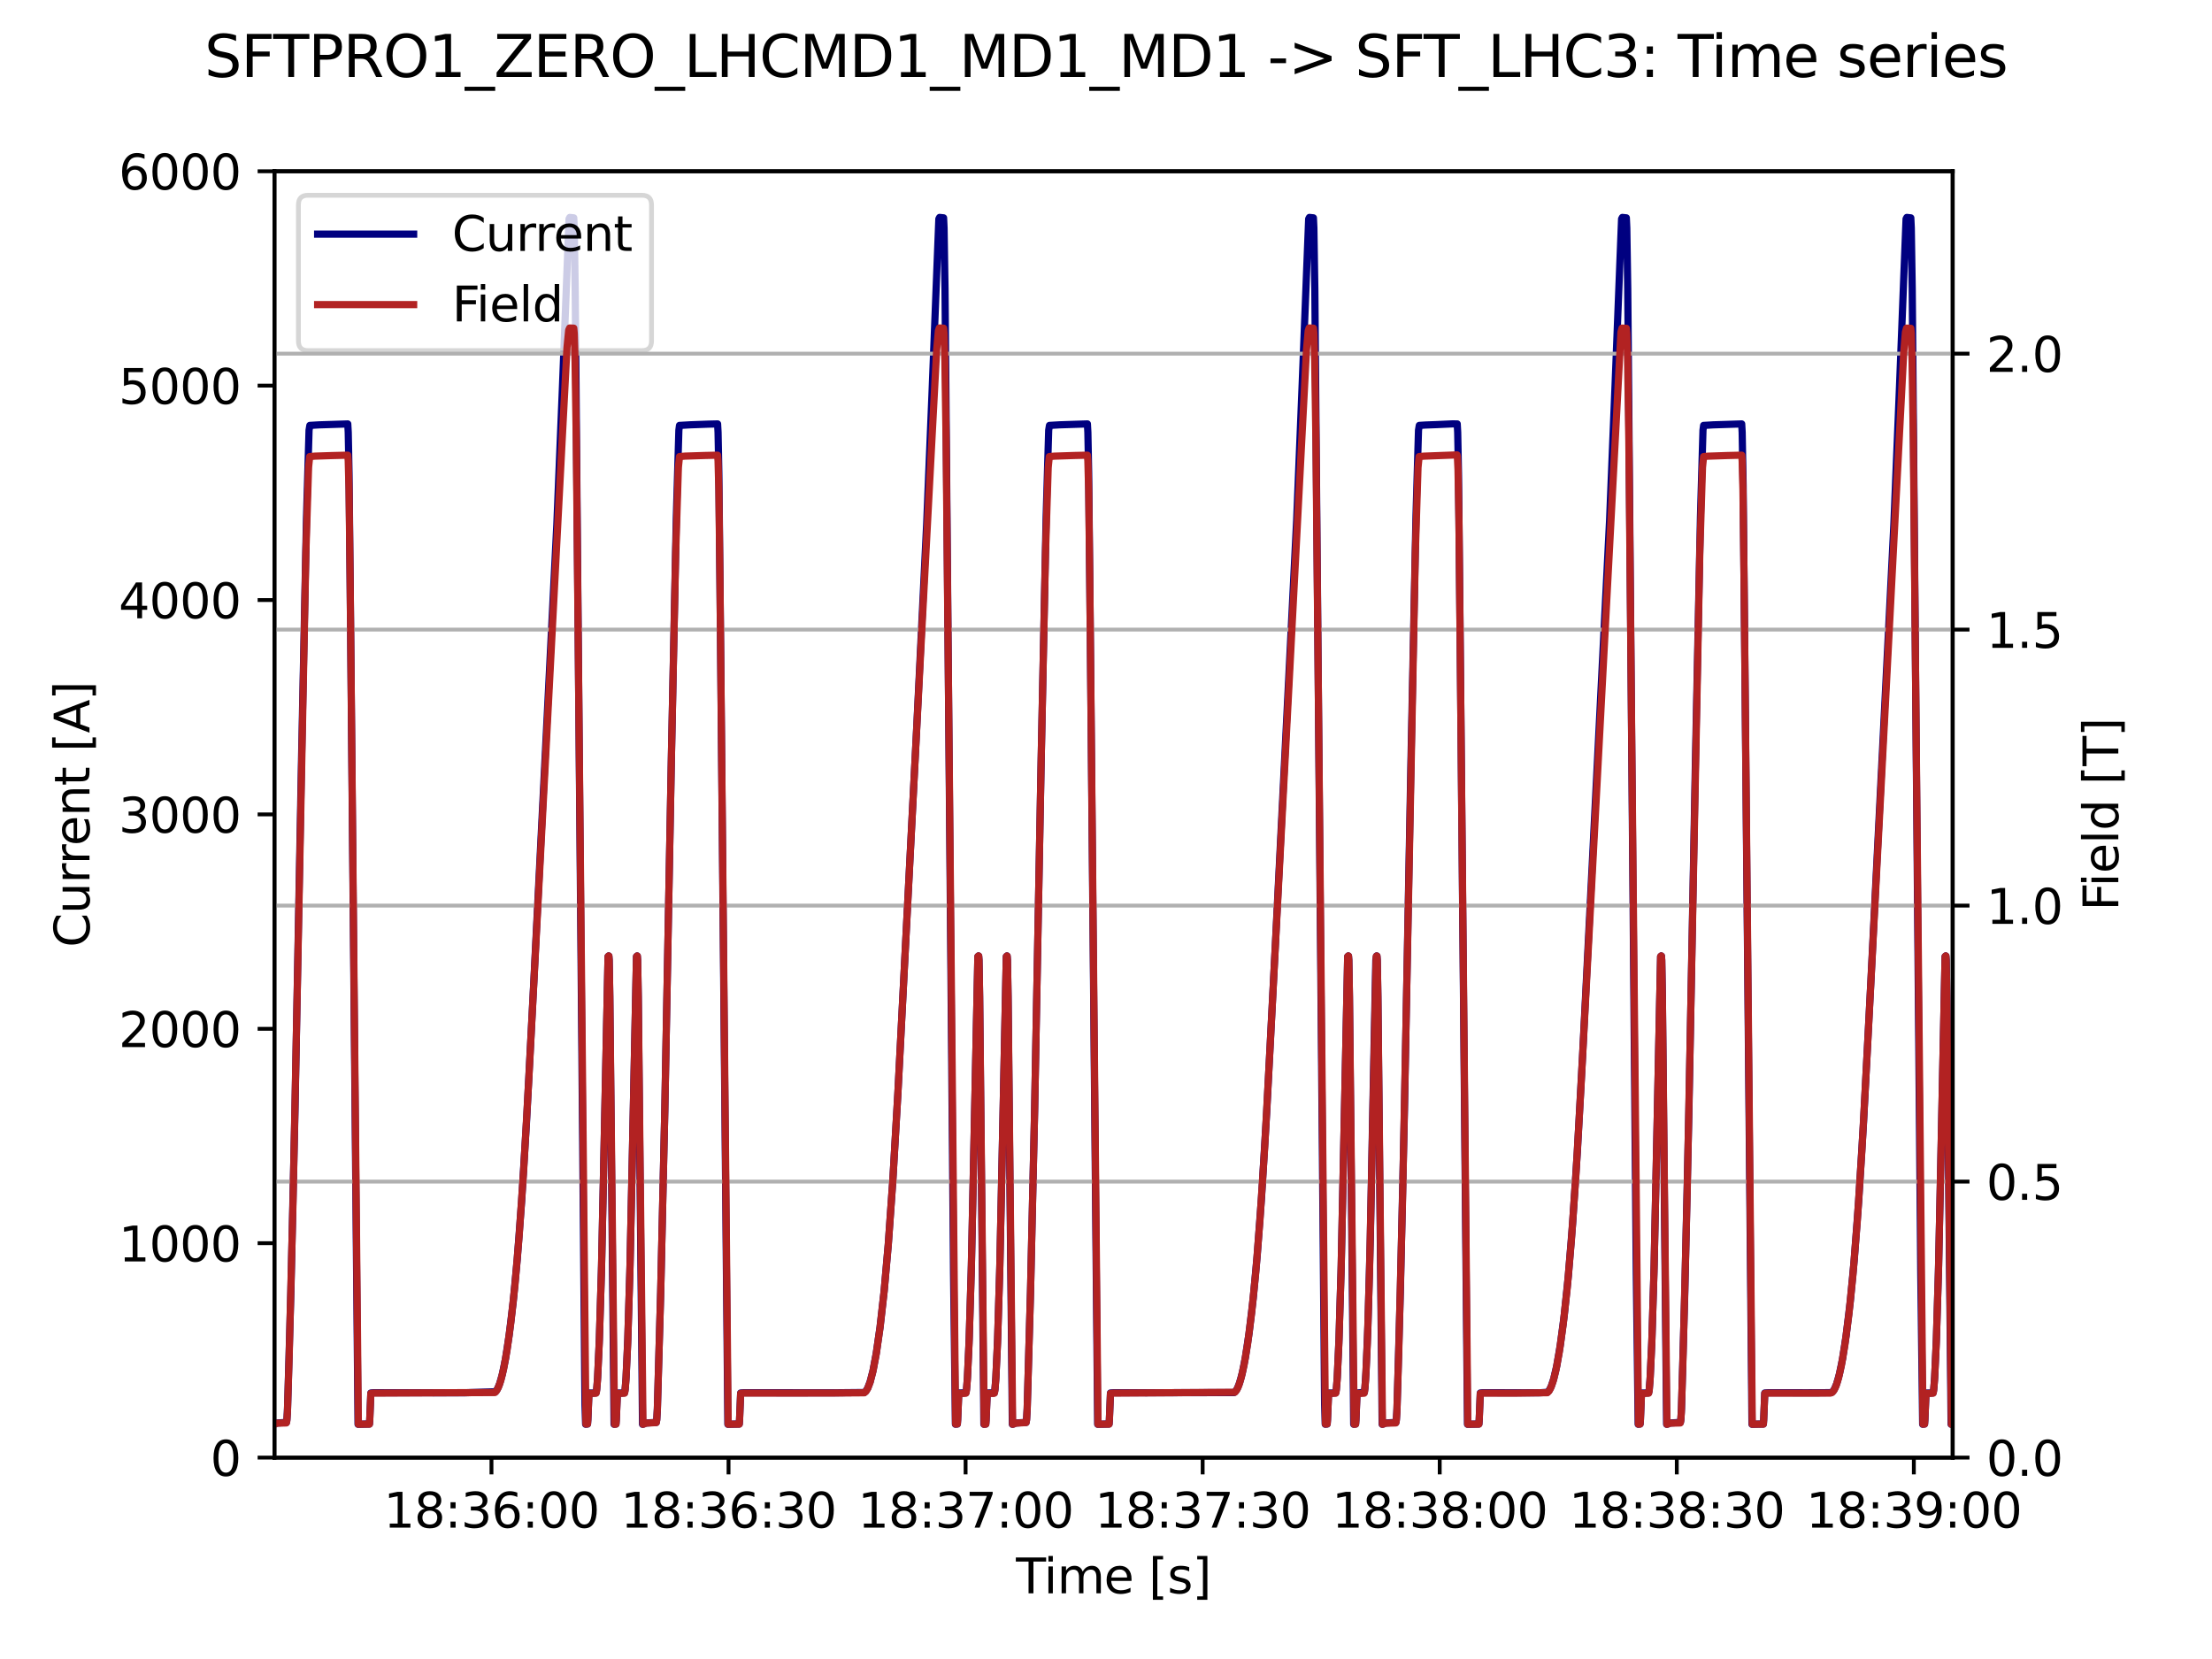 <?xml version="1.0" encoding="utf-8" standalone="no"?>
<!DOCTYPE svg PUBLIC "-//W3C//DTD SVG 1.1//EN"
  "http://www.w3.org/Graphics/SVG/1.1/DTD/svg11.dtd">
<svg xmlns:xlink="http://www.w3.org/1999/xlink" width="460.8pt" height="345.6pt" viewBox="0 0 460.8 345.6" xmlns="http://www.w3.org/2000/svg" version="1.1">
 <defs>
  <style type="text/css">*{stroke-linejoin: round; stroke-linecap: butt}</style>
 </defs>
 <g id="figure_1">
  <g id="patch_1">
   <path d="M 0 345.6 
L 460.8 345.6 
L 460.8 0 
L 0 0 
z
" style="fill: #ffffff"/>
  </g>
  <g id="axes_1">
   <g id="patch_2">
    <path d="M 57.17 303.64 
L 406.78 303.64 
L 406.78 35.677 
L 57.17 35.677 
z
" style="fill: #ffffff"/>
   </g>
   <g id="matplotlib.axis_1">
    <g id="xtick_1">
     <g id="line2d_1">
      <defs>
       <path id="m75550fb3c9" d="M 0 0 
L 0 3.5 
" style="stroke: #000000; stroke-width: 0.8"/>
      </defs>
      <g>
       <use xlink:href="#m75550fb3c9" x="102.382" y="303.64" style="stroke: #000000; stroke-width: 0.8"/>
      </g>
     </g>
     <g id="text_1">
      <!-- 18:36:00 -->
      <g transform="translate(79.925 318.238) scale(0.1 -0.1)">
       <defs>
        <path id="DejaVuSans-31" d="M 794 531 
L 1825 531 
L 1825 4091 
L 703 3866 
L 703 4441 
L 1819 4666 
L 2450 4666 
L 2450 531 
L 3481 531 
L 3481 0 
L 794 0 
L 794 531 
z
" transform="scale(0.016)"/>
        <path id="DejaVuSans-38" d="M 2034 2216 
Q 1584 2216 1326 1975 
Q 1069 1734 1069 1313 
Q 1069 891 1326 650 
Q 1584 409 2034 409 
Q 2484 409 2743 651 
Q 3003 894 3003 1313 
Q 3003 1734 2745 1975 
Q 2488 2216 2034 2216 
z
M 1403 2484 
Q 997 2584 770 2862 
Q 544 3141 544 3541 
Q 544 4100 942 4425 
Q 1341 4750 2034 4750 
Q 2731 4750 3128 4425 
Q 3525 4100 3525 3541 
Q 3525 3141 3298 2862 
Q 3072 2584 2669 2484 
Q 3125 2378 3379 2068 
Q 3634 1759 3634 1313 
Q 3634 634 3220 271 
Q 2806 -91 2034 -91 
Q 1263 -91 848 271 
Q 434 634 434 1313 
Q 434 1759 690 2068 
Q 947 2378 1403 2484 
z
M 1172 3481 
Q 1172 3119 1398 2916 
Q 1625 2713 2034 2713 
Q 2441 2713 2670 2916 
Q 2900 3119 2900 3481 
Q 2900 3844 2670 4047 
Q 2441 4250 2034 4250 
Q 1625 4250 1398 4047 
Q 1172 3844 1172 3481 
z
" transform="scale(0.016)"/>
        <path id="DejaVuSans-3a" d="M 750 794 
L 1409 794 
L 1409 0 
L 750 0 
L 750 794 
z
M 750 3309 
L 1409 3309 
L 1409 2516 
L 750 2516 
L 750 3309 
z
" transform="scale(0.016)"/>
        <path id="DejaVuSans-33" d="M 2597 2516 
Q 3050 2419 3304 2112 
Q 3559 1806 3559 1356 
Q 3559 666 3084 287 
Q 2609 -91 1734 -91 
Q 1441 -91 1130 -33 
Q 819 25 488 141 
L 488 750 
Q 750 597 1062 519 
Q 1375 441 1716 441 
Q 2309 441 2620 675 
Q 2931 909 2931 1356 
Q 2931 1769 2642 2001 
Q 2353 2234 1838 2234 
L 1294 2234 
L 1294 2753 
L 1863 2753 
Q 2328 2753 2575 2939 
Q 2822 3125 2822 3475 
Q 2822 3834 2567 4026 
Q 2313 4219 1838 4219 
Q 1578 4219 1281 4162 
Q 984 4106 628 3988 
L 628 4550 
Q 988 4650 1302 4700 
Q 1616 4750 1894 4750 
Q 2613 4750 3031 4423 
Q 3450 4097 3450 3541 
Q 3450 3153 3228 2886 
Q 3006 2619 2597 2516 
z
" transform="scale(0.016)"/>
        <path id="DejaVuSans-36" d="M 2113 2584 
Q 1688 2584 1439 2293 
Q 1191 2003 1191 1497 
Q 1191 994 1439 701 
Q 1688 409 2113 409 
Q 2538 409 2786 701 
Q 3034 994 3034 1497 
Q 3034 2003 2786 2293 
Q 2538 2584 2113 2584 
z
M 3366 4563 
L 3366 3988 
Q 3128 4100 2886 4159 
Q 2644 4219 2406 4219 
Q 1781 4219 1451 3797 
Q 1122 3375 1075 2522 
Q 1259 2794 1537 2939 
Q 1816 3084 2150 3084 
Q 2853 3084 3261 2657 
Q 3669 2231 3669 1497 
Q 3669 778 3244 343 
Q 2819 -91 2113 -91 
Q 1303 -91 875 529 
Q 447 1150 447 2328 
Q 447 3434 972 4092 
Q 1497 4750 2381 4750 
Q 2619 4750 2861 4703 
Q 3103 4656 3366 4563 
z
" transform="scale(0.016)"/>
        <path id="DejaVuSans-30" d="M 2034 4250 
Q 1547 4250 1301 3770 
Q 1056 3291 1056 2328 
Q 1056 1369 1301 889 
Q 1547 409 2034 409 
Q 2525 409 2770 889 
Q 3016 1369 3016 2328 
Q 3016 3291 2770 3770 
Q 2525 4250 2034 4250 
z
M 2034 4750 
Q 2819 4750 3233 4129 
Q 3647 3509 3647 2328 
Q 3647 1150 3233 529 
Q 2819 -91 2034 -91 
Q 1250 -91 836 529 
Q 422 1150 422 2328 
Q 422 3509 836 4129 
Q 1250 4750 2034 4750 
z
" transform="scale(0.016)"/>
       </defs>
       <use xlink:href="#DejaVuSans-31"/>
       <use xlink:href="#DejaVuSans-38" x="63.623"/>
       <use xlink:href="#DejaVuSans-3a" x="127.246"/>
       <use xlink:href="#DejaVuSans-33" x="160.938"/>
       <use xlink:href="#DejaVuSans-36" x="224.561"/>
       <use xlink:href="#DejaVuSans-3a" x="288.184"/>
       <use xlink:href="#DejaVuSans-30" x="321.875"/>
       <use xlink:href="#DejaVuSans-30" x="385.498"/>
      </g>
     </g>
    </g>
    <g id="xtick_2">
     <g id="line2d_2">
      <g>
       <use xlink:href="#m75550fb3c9" x="151.766" y="303.64" style="stroke: #000000; stroke-width: 0.8"/>
      </g>
     </g>
     <g id="text_2">
      <!-- 18:36:30 -->
      <g transform="translate(129.31 318.238) scale(0.1 -0.1)">
       <use xlink:href="#DejaVuSans-31"/>
       <use xlink:href="#DejaVuSans-38" x="63.623"/>
       <use xlink:href="#DejaVuSans-3a" x="127.246"/>
       <use xlink:href="#DejaVuSans-33" x="160.938"/>
       <use xlink:href="#DejaVuSans-36" x="224.561"/>
       <use xlink:href="#DejaVuSans-3a" x="288.184"/>
       <use xlink:href="#DejaVuSans-33" x="321.875"/>
       <use xlink:href="#DejaVuSans-30" x="385.498"/>
      </g>
     </g>
    </g>
    <g id="xtick_3">
     <g id="line2d_3">
      <g>
       <use xlink:href="#m75550fb3c9" x="201.151" y="303.64" style="stroke: #000000; stroke-width: 0.8"/>
      </g>
     </g>
     <g id="text_3">
      <!-- 18:37:00 -->
      <g transform="translate(178.695 318.238) scale(0.1 -0.1)">
       <defs>
        <path id="DejaVuSans-37" d="M 525 4666 
L 3525 4666 
L 3525 4397 
L 1831 0 
L 1172 0 
L 2766 4134 
L 525 4134 
L 525 4666 
z
" transform="scale(0.016)"/>
       </defs>
       <use xlink:href="#DejaVuSans-31"/>
       <use xlink:href="#DejaVuSans-38" x="63.623"/>
       <use xlink:href="#DejaVuSans-3a" x="127.246"/>
       <use xlink:href="#DejaVuSans-33" x="160.938"/>
       <use xlink:href="#DejaVuSans-37" x="224.561"/>
       <use xlink:href="#DejaVuSans-3a" x="288.184"/>
       <use xlink:href="#DejaVuSans-30" x="321.875"/>
       <use xlink:href="#DejaVuSans-30" x="385.498"/>
      </g>
     </g>
    </g>
    <g id="xtick_4">
     <g id="line2d_4">
      <g>
       <use xlink:href="#m75550fb3c9" x="250.535" y="303.64" style="stroke: #000000; stroke-width: 0.8"/>
      </g>
     </g>
     <g id="text_4">
      <!-- 18:37:30 -->
      <g transform="translate(228.079 318.238) scale(0.1 -0.1)">
       <use xlink:href="#DejaVuSans-31"/>
       <use xlink:href="#DejaVuSans-38" x="63.623"/>
       <use xlink:href="#DejaVuSans-3a" x="127.246"/>
       <use xlink:href="#DejaVuSans-33" x="160.938"/>
       <use xlink:href="#DejaVuSans-37" x="224.561"/>
       <use xlink:href="#DejaVuSans-3a" x="288.184"/>
       <use xlink:href="#DejaVuSans-33" x="321.875"/>
       <use xlink:href="#DejaVuSans-30" x="385.498"/>
      </g>
     </g>
    </g>
    <g id="xtick_5">
     <g id="line2d_5">
      <g>
       <use xlink:href="#m75550fb3c9" x="299.92" y="303.64" style="stroke: #000000; stroke-width: 0.8"/>
      </g>
     </g>
     <g id="text_5">
      <!-- 18:38:00 -->
      <g transform="translate(277.464 318.238) scale(0.1 -0.1)">
       <use xlink:href="#DejaVuSans-31"/>
       <use xlink:href="#DejaVuSans-38" x="63.623"/>
       <use xlink:href="#DejaVuSans-3a" x="127.246"/>
       <use xlink:href="#DejaVuSans-33" x="160.938"/>
       <use xlink:href="#DejaVuSans-38" x="224.561"/>
       <use xlink:href="#DejaVuSans-3a" x="288.184"/>
       <use xlink:href="#DejaVuSans-30" x="321.875"/>
       <use xlink:href="#DejaVuSans-30" x="385.498"/>
      </g>
     </g>
    </g>
    <g id="xtick_6">
     <g id="line2d_6">
      <g>
       <use xlink:href="#m75550fb3c9" x="349.305" y="303.64" style="stroke: #000000; stroke-width: 0.8"/>
      </g>
     </g>
     <g id="text_6">
      <!-- 18:38:30 -->
      <g transform="translate(326.848 318.238) scale(0.1 -0.1)">
       <use xlink:href="#DejaVuSans-31"/>
       <use xlink:href="#DejaVuSans-38" x="63.623"/>
       <use xlink:href="#DejaVuSans-3a" x="127.246"/>
       <use xlink:href="#DejaVuSans-33" x="160.938"/>
       <use xlink:href="#DejaVuSans-38" x="224.561"/>
       <use xlink:href="#DejaVuSans-3a" x="288.184"/>
       <use xlink:href="#DejaVuSans-33" x="321.875"/>
       <use xlink:href="#DejaVuSans-30" x="385.498"/>
      </g>
     </g>
    </g>
    <g id="xtick_7">
     <g id="line2d_7">
      <g>
       <use xlink:href="#m75550fb3c9" x="398.689" y="303.64" style="stroke: #000000; stroke-width: 0.8"/>
      </g>
     </g>
     <g id="text_7">
      <!-- 18:39:00 -->
      <g transform="translate(376.233 318.238) scale(0.1 -0.1)">
       <defs>
        <path id="DejaVuSans-39" d="M 703 97 
L 703 672 
Q 941 559 1184 500 
Q 1428 441 1663 441 
Q 2288 441 2617 861 
Q 2947 1281 2994 2138 
Q 2813 1869 2534 1725 
Q 2256 1581 1919 1581 
Q 1219 1581 811 2004 
Q 403 2428 403 3163 
Q 403 3881 828 4315 
Q 1253 4750 1959 4750 
Q 2769 4750 3195 4129 
Q 3622 3509 3622 2328 
Q 3622 1225 3098 567 
Q 2575 -91 1691 -91 
Q 1453 -91 1209 -44 
Q 966 3 703 97 
z
M 1959 2075 
Q 2384 2075 2632 2365 
Q 2881 2656 2881 3163 
Q 2881 3666 2632 3958 
Q 2384 4250 1959 4250 
Q 1534 4250 1286 3958 
Q 1038 3666 1038 3163 
Q 1038 2656 1286 2365 
Q 1534 2075 1959 2075 
z
" transform="scale(0.016)"/>
       </defs>
       <use xlink:href="#DejaVuSans-31"/>
       <use xlink:href="#DejaVuSans-38" x="63.623"/>
       <use xlink:href="#DejaVuSans-3a" x="127.246"/>
       <use xlink:href="#DejaVuSans-33" x="160.938"/>
       <use xlink:href="#DejaVuSans-39" x="224.561"/>
       <use xlink:href="#DejaVuSans-3a" x="288.184"/>
       <use xlink:href="#DejaVuSans-30" x="321.875"/>
       <use xlink:href="#DejaVuSans-30" x="385.498"/>
      </g>
     </g>
    </g>
    <g id="text_8">
     <!-- Time [s] -->
     <g transform="translate(211.646 331.917) scale(0.1 -0.1)">
      <defs>
       <path id="DejaVuSans-54" d="M -19 4666 
L 3928 4666 
L 3928 4134 
L 2272 4134 
L 2272 0 
L 1638 0 
L 1638 4134 
L -19 4134 
L -19 4666 
z
" transform="scale(0.016)"/>
       <path id="DejaVuSans-69" d="M 603 3500 
L 1178 3500 
L 1178 0 
L 603 0 
L 603 3500 
z
M 603 4863 
L 1178 4863 
L 1178 4134 
L 603 4134 
L 603 4863 
z
" transform="scale(0.016)"/>
       <path id="DejaVuSans-6d" d="M 3328 2828 
Q 3544 3216 3844 3400 
Q 4144 3584 4550 3584 
Q 5097 3584 5394 3201 
Q 5691 2819 5691 2113 
L 5691 0 
L 5113 0 
L 5113 2094 
Q 5113 2597 4934 2840 
Q 4756 3084 4391 3084 
Q 3944 3084 3684 2787 
Q 3425 2491 3425 1978 
L 3425 0 
L 2847 0 
L 2847 2094 
Q 2847 2600 2669 2842 
Q 2491 3084 2119 3084 
Q 1678 3084 1418 2786 
Q 1159 2488 1159 1978 
L 1159 0 
L 581 0 
L 581 3500 
L 1159 3500 
L 1159 2956 
Q 1356 3278 1631 3431 
Q 1906 3584 2284 3584 
Q 2666 3584 2933 3390 
Q 3200 3197 3328 2828 
z
" transform="scale(0.016)"/>
       <path id="DejaVuSans-65" d="M 3597 1894 
L 3597 1613 
L 953 1613 
Q 991 1019 1311 708 
Q 1631 397 2203 397 
Q 2534 397 2845 478 
Q 3156 559 3463 722 
L 3463 178 
Q 3153 47 2828 -22 
Q 2503 -91 2169 -91 
Q 1331 -91 842 396 
Q 353 884 353 1716 
Q 353 2575 817 3079 
Q 1281 3584 2069 3584 
Q 2775 3584 3186 3129 
Q 3597 2675 3597 1894 
z
M 3022 2063 
Q 3016 2534 2758 2815 
Q 2500 3097 2075 3097 
Q 1594 3097 1305 2825 
Q 1016 2553 972 2059 
L 3022 2063 
z
" transform="scale(0.016)"/>
       <path id="DejaVuSans-20" transform="scale(0.016)"/>
       <path id="DejaVuSans-5b" d="M 550 4863 
L 1875 4863 
L 1875 4416 
L 1125 4416 
L 1125 -397 
L 1875 -397 
L 1875 -844 
L 550 -844 
L 550 4863 
z
" transform="scale(0.016)"/>
       <path id="DejaVuSans-73" d="M 2834 3397 
L 2834 2853 
Q 2591 2978 2328 3040 
Q 2066 3103 1784 3103 
Q 1356 3103 1142 2972 
Q 928 2841 928 2578 
Q 928 2378 1081 2264 
Q 1234 2150 1697 2047 
L 1894 2003 
Q 2506 1872 2764 1633 
Q 3022 1394 3022 966 
Q 3022 478 2636 193 
Q 2250 -91 1575 -91 
Q 1294 -91 989 -36 
Q 684 19 347 128 
L 347 722 
Q 666 556 975 473 
Q 1284 391 1588 391 
Q 1994 391 2212 530 
Q 2431 669 2431 922 
Q 2431 1156 2273 1281 
Q 2116 1406 1581 1522 
L 1381 1569 
Q 847 1681 609 1914 
Q 372 2147 372 2553 
Q 372 3047 722 3315 
Q 1072 3584 1716 3584 
Q 2034 3584 2315 3537 
Q 2597 3491 2834 3397 
z
" transform="scale(0.016)"/>
       <path id="DejaVuSans-5d" d="M 1947 4863 
L 1947 -844 
L 622 -844 
L 622 -397 
L 1369 -397 
L 1369 4416 
L 622 4416 
L 622 4863 
L 1947 4863 
z
" transform="scale(0.016)"/>
      </defs>
      <use xlink:href="#DejaVuSans-54"/>
      <use xlink:href="#DejaVuSans-69" x="57.959"/>
      <use xlink:href="#DejaVuSans-6d" x="85.742"/>
      <use xlink:href="#DejaVuSans-65" x="183.154"/>
      <use xlink:href="#DejaVuSans-20" x="244.678"/>
      <use xlink:href="#DejaVuSans-5b" x="276.465"/>
      <use xlink:href="#DejaVuSans-73" x="315.479"/>
      <use xlink:href="#DejaVuSans-5d" x="367.578"/>
     </g>
    </g>
   </g>
   <g id="matplotlib.axis_2">
    <g id="ytick_1">
     <g id="line2d_8">
      <defs>
       <path id="m9d9e73e2ff" d="M 0 0 
L -3.5 0 
" style="stroke: #000000; stroke-width: 0.8"/>
      </defs>
      <g>
       <use xlink:href="#m9d9e73e2ff" x="57.17" y="303.64" style="stroke: #000000; stroke-width: 0.8"/>
      </g>
     </g>
     <g id="text_9">
      <!-- 0 -->
      <g transform="translate(43.807 307.439) scale(0.1 -0.1)">
       <use xlink:href="#DejaVuSans-30"/>
      </g>
     </g>
    </g>
    <g id="ytick_2">
     <g id="line2d_9">
      <g>
       <use xlink:href="#m9d9e73e2ff" x="57.17" y="258.979" style="stroke: #000000; stroke-width: 0.8"/>
      </g>
     </g>
     <g id="text_10">
      <!-- 1000 -->
      <g transform="translate(24.72 262.779) scale(0.1 -0.1)">
       <use xlink:href="#DejaVuSans-31"/>
       <use xlink:href="#DejaVuSans-30" x="63.623"/>
       <use xlink:href="#DejaVuSans-30" x="127.246"/>
       <use xlink:href="#DejaVuSans-30" x="190.869"/>
      </g>
     </g>
    </g>
    <g id="ytick_3">
     <g id="line2d_10">
      <g>
       <use xlink:href="#m9d9e73e2ff" x="57.17" y="214.319" style="stroke: #000000; stroke-width: 0.8"/>
      </g>
     </g>
     <g id="text_11">
      <!-- 2000 -->
      <g transform="translate(24.72 218.118) scale(0.1 -0.1)">
       <defs>
        <path id="DejaVuSans-32" d="M 1228 531 
L 3431 531 
L 3431 0 
L 469 0 
L 469 531 
Q 828 903 1448 1529 
Q 2069 2156 2228 2338 
Q 2531 2678 2651 2914 
Q 2772 3150 2772 3378 
Q 2772 3750 2511 3984 
Q 2250 4219 1831 4219 
Q 1534 4219 1204 4116 
Q 875 4013 500 3803 
L 500 4441 
Q 881 4594 1212 4672 
Q 1544 4750 1819 4750 
Q 2544 4750 2975 4387 
Q 3406 4025 3406 3419 
Q 3406 3131 3298 2873 
Q 3191 2616 2906 2266 
Q 2828 2175 2409 1742 
Q 1991 1309 1228 531 
z
" transform="scale(0.016)"/>
       </defs>
       <use xlink:href="#DejaVuSans-32"/>
       <use xlink:href="#DejaVuSans-30" x="63.623"/>
       <use xlink:href="#DejaVuSans-30" x="127.246"/>
       <use xlink:href="#DejaVuSans-30" x="190.869"/>
      </g>
     </g>
    </g>
    <g id="ytick_4">
     <g id="line2d_11">
      <g>
       <use xlink:href="#m9d9e73e2ff" x="57.17" y="169.658" style="stroke: #000000; stroke-width: 0.8"/>
      </g>
     </g>
     <g id="text_12">
      <!-- 3000 -->
      <g transform="translate(24.72 173.457) scale(0.1 -0.1)">
       <use xlink:href="#DejaVuSans-33"/>
       <use xlink:href="#DejaVuSans-30" x="63.623"/>
       <use xlink:href="#DejaVuSans-30" x="127.246"/>
       <use xlink:href="#DejaVuSans-30" x="190.869"/>
      </g>
     </g>
    </g>
    <g id="ytick_5">
     <g id="line2d_12">
      <g>
       <use xlink:href="#m9d9e73e2ff" x="57.17" y="124.998" style="stroke: #000000; stroke-width: 0.8"/>
      </g>
     </g>
     <g id="text_13">
      <!-- 4000 -->
      <g transform="translate(24.72 128.797) scale(0.1 -0.1)">
       <defs>
        <path id="DejaVuSans-34" d="M 2419 4116 
L 825 1625 
L 2419 1625 
L 2419 4116 
z
M 2253 4666 
L 3047 4666 
L 3047 1625 
L 3713 1625 
L 3713 1100 
L 3047 1100 
L 3047 0 
L 2419 0 
L 2419 1100 
L 313 1100 
L 313 1709 
L 2253 4666 
z
" transform="scale(0.016)"/>
       </defs>
       <use xlink:href="#DejaVuSans-34"/>
       <use xlink:href="#DejaVuSans-30" x="63.623"/>
       <use xlink:href="#DejaVuSans-30" x="127.246"/>
       <use xlink:href="#DejaVuSans-30" x="190.869"/>
      </g>
     </g>
    </g>
    <g id="ytick_6">
     <g id="line2d_13">
      <g>
       <use xlink:href="#m9d9e73e2ff" x="57.17" y="80.337" style="stroke: #000000; stroke-width: 0.8"/>
      </g>
     </g>
     <g id="text_14">
      <!-- 5000 -->
      <g transform="translate(24.72 84.136) scale(0.1 -0.1)">
       <defs>
        <path id="DejaVuSans-35" d="M 691 4666 
L 3169 4666 
L 3169 4134 
L 1269 4134 
L 1269 2991 
Q 1406 3038 1543 3061 
Q 1681 3084 1819 3084 
Q 2600 3084 3056 2656 
Q 3513 2228 3513 1497 
Q 3513 744 3044 326 
Q 2575 -91 1722 -91 
Q 1428 -91 1123 -41 
Q 819 9 494 109 
L 494 744 
Q 775 591 1075 516 
Q 1375 441 1709 441 
Q 2250 441 2565 725 
Q 2881 1009 2881 1497 
Q 2881 1984 2565 2268 
Q 2250 2553 1709 2553 
Q 1456 2553 1204 2497 
Q 953 2441 691 2322 
L 691 4666 
z
" transform="scale(0.016)"/>
       </defs>
       <use xlink:href="#DejaVuSans-35"/>
       <use xlink:href="#DejaVuSans-30" x="63.623"/>
       <use xlink:href="#DejaVuSans-30" x="127.246"/>
       <use xlink:href="#DejaVuSans-30" x="190.869"/>
      </g>
     </g>
    </g>
    <g id="ytick_7">
     <g id="line2d_14">
      <g>
       <use xlink:href="#m9d9e73e2ff" x="57.17" y="35.677" style="stroke: #000000; stroke-width: 0.8"/>
      </g>
     </g>
     <g id="text_15">
      <!-- 6000 -->
      <g transform="translate(24.72 39.476) scale(0.1 -0.1)">
       <use xlink:href="#DejaVuSans-36"/>
       <use xlink:href="#DejaVuSans-30" x="63.623"/>
       <use xlink:href="#DejaVuSans-30" x="127.246"/>
       <use xlink:href="#DejaVuSans-30" x="190.869"/>
      </g>
     </g>
    </g>
    <g id="text_16">
     <!-- Current [A] -->
     <g transform="translate(18.64 197.346) rotate(-90) scale(0.1 -0.1)">
      <defs>
       <path id="DejaVuSans-43" d="M 4122 4306 
L 4122 3641 
Q 3803 3938 3442 4084 
Q 3081 4231 2675 4231 
Q 1875 4231 1450 3742 
Q 1025 3253 1025 2328 
Q 1025 1406 1450 917 
Q 1875 428 2675 428 
Q 3081 428 3442 575 
Q 3803 722 4122 1019 
L 4122 359 
Q 3791 134 3420 21 
Q 3050 -91 2638 -91 
Q 1578 -91 968 557 
Q 359 1206 359 2328 
Q 359 3453 968 4101 
Q 1578 4750 2638 4750 
Q 3056 4750 3426 4639 
Q 3797 4528 4122 4306 
z
" transform="scale(0.016)"/>
       <path id="DejaVuSans-75" d="M 544 1381 
L 544 3500 
L 1119 3500 
L 1119 1403 
Q 1119 906 1312 657 
Q 1506 409 1894 409 
Q 2359 409 2629 706 
Q 2900 1003 2900 1516 
L 2900 3500 
L 3475 3500 
L 3475 0 
L 2900 0 
L 2900 538 
Q 2691 219 2414 64 
Q 2138 -91 1772 -91 
Q 1169 -91 856 284 
Q 544 659 544 1381 
z
M 1991 3584 
L 1991 3584 
z
" transform="scale(0.016)"/>
       <path id="DejaVuSans-72" d="M 2631 2963 
Q 2534 3019 2420 3045 
Q 2306 3072 2169 3072 
Q 1681 3072 1420 2755 
Q 1159 2438 1159 1844 
L 1159 0 
L 581 0 
L 581 3500 
L 1159 3500 
L 1159 2956 
Q 1341 3275 1631 3429 
Q 1922 3584 2338 3584 
Q 2397 3584 2469 3576 
Q 2541 3569 2628 3553 
L 2631 2963 
z
" transform="scale(0.016)"/>
       <path id="DejaVuSans-6e" d="M 3513 2113 
L 3513 0 
L 2938 0 
L 2938 2094 
Q 2938 2591 2744 2837 
Q 2550 3084 2163 3084 
Q 1697 3084 1428 2787 
Q 1159 2491 1159 1978 
L 1159 0 
L 581 0 
L 581 3500 
L 1159 3500 
L 1159 2956 
Q 1366 3272 1645 3428 
Q 1925 3584 2291 3584 
Q 2894 3584 3203 3211 
Q 3513 2838 3513 2113 
z
" transform="scale(0.016)"/>
       <path id="DejaVuSans-74" d="M 1172 4494 
L 1172 3500 
L 2356 3500 
L 2356 3053 
L 1172 3053 
L 1172 1153 
Q 1172 725 1289 603 
Q 1406 481 1766 481 
L 2356 481 
L 2356 0 
L 1766 0 
Q 1100 0 847 248 
Q 594 497 594 1153 
L 594 3053 
L 172 3053 
L 172 3500 
L 594 3500 
L 594 4494 
L 1172 4494 
z
" transform="scale(0.016)"/>
       <path id="DejaVuSans-41" d="M 2188 4044 
L 1331 1722 
L 3047 1722 
L 2188 4044 
z
M 1831 4666 
L 2547 4666 
L 4325 0 
L 3669 0 
L 3244 1197 
L 1141 1197 
L 716 0 
L 50 0 
L 1831 4666 
z
" transform="scale(0.016)"/>
      </defs>
      <use xlink:href="#DejaVuSans-43"/>
      <use xlink:href="#DejaVuSans-75" x="69.824"/>
      <use xlink:href="#DejaVuSans-72" x="133.203"/>
      <use xlink:href="#DejaVuSans-72" x="172.566"/>
      <use xlink:href="#DejaVuSans-65" x="211.43"/>
      <use xlink:href="#DejaVuSans-6e" x="272.953"/>
      <use xlink:href="#DejaVuSans-74" x="336.332"/>
      <use xlink:href="#DejaVuSans-20" x="375.541"/>
      <use xlink:href="#DejaVuSans-5b" x="407.328"/>
      <use xlink:href="#DejaVuSans-41" x="446.342"/>
      <use xlink:href="#DejaVuSans-5d" x="514.75"/>
     </g>
    </g>
   </g>
   <g id="line2d_15">
    <path d="M 57.17 296.685 
L 57.664 296.447 
L 59.672 296.31 
L 59.771 295.741 
L 59.903 293.393 
L 60.594 269.167 
L 61.45 231.316 
L 62.8 159.054 
L 63.853 107.679 
L 64.38 89.618 
L 64.545 88.62 
L 66.454 88.507 
L 72.446 88.313 
L 72.545 90.084 
L 72.71 98.575 
L 73.039 131.111 
L 74.586 296.696 
L 74.652 296.692 
L 75.409 296.685 
L 76.957 296.649 
L 77.023 295.793 
L 77.253 290.189 
L 77.78 290.134 
L 91.048 290.138 
L 96.974 290.138 
L 103.229 289.923 
L 103.624 289.364 
L 104.085 288.27 
L 104.645 286.303 
L 105.304 283.091 
L 106.061 278.196 
L 106.917 271.116 
L 107.74 262.461 
L 108.662 250.273 
L 109.682 233.702 
L 111.23 204.052 
L 116.004 109.16 
L 117.156 80.95 
L 118.539 45.599 
L 118.703 45.294 
L 119.526 45.383 
L 119.625 47.491 
L 119.823 60.221 
L 120.218 106.032 
L 121.864 292.683 
L 121.996 296.693 
L 122.391 296.65 
L 122.456 295.794 
L 122.687 290.19 
L 123.905 290.188 
L 124.168 290.145 
L 124.3 289.469 
L 124.498 286.9 
L 124.86 278.936 
L 125.321 263.586 
L 125.88 237.095 
L 126.671 199.273 
L 126.802 199.139 
L 126.835 199.165 
L 126.901 200.024 
L 127.033 207.625 
L 127.922 296.696 
L 128.02 296.688 
L 128.317 296.649 
L 128.383 295.796 
L 128.613 290.19 
L 129.601 290.188 
L 130.095 290.146 
L 130.226 289.469 
L 130.424 286.9 
L 130.786 278.937 
L 131.247 263.586 
L 131.807 237.094 
L 132.597 199.272 
L 132.728 199.142 
L 132.761 199.168 
L 132.827 200.025 
L 132.959 207.629 
L 133.848 296.696 
L 133.947 296.688 
L 134.276 296.574 
L 134.44 296.449 
L 136.712 296.311 
L 136.811 295.742 
L 136.943 293.394 
L 137.634 269.166 
L 138.49 231.315 
L 139.84 159.053 
L 140.893 107.679 
L 141.42 89.619 
L 141.552 88.619 
L 141.585 88.622 
L 143.824 88.494 
L 147.643 88.354 
L 149.486 88.31 
L 149.585 90.083 
L 149.75 98.575 
L 150.079 131.11 
L 151.626 296.698 
L 151.692 296.692 
L 152.548 296.684 
L 153.997 296.651 
L 154.063 295.795 
L 154.293 290.188 
L 154.886 290.135 
L 166.047 290.139 
L 174.607 290.139 
L 180.039 290.087 
L 180.368 289.816 
L 180.763 289.17 
L 181.257 287.871 
L 181.85 285.591 
L 182.541 281.937 
L 183.331 276.451 
L 184.187 268.904 
L 185.043 259.248 
L 185.998 245.796 
L 187.051 227.666 
L 190.969 151.59 
L 193.043 109.16 
L 194.196 80.949 
L 195.579 45.597 
L 195.743 45.292 
L 196.566 45.38 
L 196.665 47.493 
L 196.863 60.221 
L 197.225 101.919 
L 198.64 265.101 
L 199.035 296.69 
L 199.431 296.651 
L 199.496 295.793 
L 199.727 290.189 
L 201.208 290.146 
L 201.34 289.468 
L 201.538 286.899 
L 201.9 278.936 
L 202.361 263.586 
L 202.92 237.092 
L 203.711 199.272 
L 203.842 199.139 
L 203.875 199.167 
L 203.941 200.023 
L 204.073 207.628 
L 204.962 296.695 
L 205.06 296.689 
L 205.357 296.651 
L 205.423 295.795 
L 205.653 290.187 
L 207.135 290.145 
L 207.266 289.468 
L 207.464 286.901 
L 207.826 278.936 
L 208.287 263.586 
L 208.847 237.094 
L 209.637 199.273 
L 209.768 199.138 
L 209.801 199.166 
L 209.867 200.024 
L 209.999 207.625 
L 210.888 296.695 
L 210.987 296.689 
L 211.316 296.573 
L 211.48 296.447 
L 213.752 296.31 
L 213.851 295.742 
L 213.983 293.393 
L 214.674 269.167 
L 215.53 231.316 
L 216.88 159.053 
L 217.933 107.678 
L 218.46 89.619 
L 218.625 88.621 
L 220.732 88.499 
L 226.526 88.309 
L 226.625 90.084 
L 226.79 98.577 
L 227.119 131.109 
L 228.666 296.696 
L 228.732 296.692 
L 229.588 296.684 
L 231.037 296.649 
L 231.103 295.798 
L 231.333 290.187 
L 231.959 290.134 
L 239.004 290.138 
L 257.046 290.102 
L 257.375 289.855 
L 257.77 289.238 
L 258.231 288.076 
L 258.791 286.026 
L 259.449 282.715 
L 260.207 277.708 
L 261.063 270.5 
L 261.886 261.678 
L 262.807 249.302 
L 263.861 231.927 
L 265.705 196.375 
L 270.116 108.423 
L 271.269 80.048 
L 272.619 45.597 
L 272.783 45.292 
L 273.606 45.381 
L 273.705 47.491 
L 273.903 60.221 
L 274.298 106.032 
L 275.944 292.682 
L 276.075 296.691 
L 276.471 296.65 
L 276.536 295.796 
L 276.767 290.191 
L 277.557 290.188 
L 278.248 290.146 
L 278.38 289.469 
L 278.578 286.901 
L 278.94 278.936 
L 279.401 263.586 
L 279.96 237.094 
L 280.751 199.272 
L 280.882 199.141 
L 280.915 199.166 
L 280.981 200.024 
L 281.113 207.627 
L 282.002 296.695 
L 282.1 296.688 
L 282.397 296.649 
L 282.463 295.79 
L 282.693 290.19 
L 284.207 290.055 
L 284.339 289.168 
L 284.57 285.721 
L 284.965 276.139 
L 285.459 258.126 
L 286.051 227.663 
L 286.611 199.995 
L 286.775 199.138 
L 286.841 199.165 
L 286.907 200.024 
L 287.039 207.626 
L 287.928 296.695 
L 288.027 296.688 
L 288.356 296.573 
L 288.52 296.449 
L 290.792 296.311 
L 290.891 295.741 
L 291.023 293.393 
L 291.714 269.167 
L 292.57 231.315 
L 293.92 159.053 
L 294.973 107.679 
L 295.5 89.618 
L 295.665 88.62 
L 296.949 88.54 
L 299.319 88.45 
L 302.48 88.306 
L 303.566 88.31 
L 303.665 90.083 
L 303.83 98.577 
L 304.159 131.11 
L 305.706 296.696 
L 305.772 296.691 
L 306.859 296.685 
L 308.077 296.651 
L 308.143 295.789 
L 308.373 290.189 
L 308.834 290.135 
L 313.871 290.139 
L 316.933 290.139 
L 320.851 290.138 
L 322.365 290.034 
L 322.727 289.641 
L 323.155 288.8 
L 323.682 287.199 
L 324.308 284.492 
L 325.032 280.263 
L 325.855 274.032 
L 326.711 265.82 
L 327.6 254.93 
L 328.588 239.952 
L 329.707 219.406 
L 335.304 108.424 
L 336.456 80.049 
L 337.806 45.598 
L 337.971 45.294 
L 338.794 45.379 
L 338.893 47.491 
L 339.09 60.221 
L 339.452 101.92 
L 340.868 265.101 
L 341.263 296.694 
L 341.658 296.65 
L 341.724 295.793 
L 341.954 290.193 
L 342.712 290.188 
L 343.436 290.145 
L 343.568 289.469 
L 343.765 286.901 
L 344.127 278.937 
L 344.588 263.585 
L 345.148 237.094 
L 345.938 199.273 
L 346.07 199.14 
L 346.103 199.165 
L 346.169 200.025 
L 346.3 207.627 
L 347.189 296.696 
L 347.288 296.689 
L 347.617 296.573 
L 347.782 296.448 
L 350.054 296.311 
L 350.152 295.742 
L 350.284 293.394 
L 350.975 269.166 
L 351.831 231.316 
L 353.181 159.053 
L 354.235 107.68 
L 354.762 89.618 
L 354.893 88.619 
L 354.926 88.622 
L 356.934 88.502 
L 362.828 88.311 
L 362.926 90.082 
L 363.124 101.027 
L 363.519 141.775 
L 364.968 296.697 
L 365.034 296.692 
L 365.692 296.685 
L 367.338 296.65 
L 367.404 295.793 
L 367.634 290.188 
L 368.326 290.134 
L 376.03 290.139 
L 379.19 290.138 
L 381.462 290.114 
L 381.791 289.89 
L 382.154 289.365 
L 382.614 288.271 
L 383.174 286.303 
L 383.833 283.091 
L 384.59 278.196 
L 385.446 271.117 
L 386.269 262.462 
L 387.191 250.274 
L 388.211 233.701 
L 389.726 204.691 
L 394.533 109.16 
L 395.685 80.95 
L 397.068 45.599 
L 397.232 45.293 
L 398.055 45.382 
L 398.154 47.491 
L 398.352 60.222 
L 398.714 101.919 
L 400.13 265.102 
L 400.525 296.693 
L 400.92 296.65 
L 400.986 295.791 
L 401.216 290.191 
L 402.335 290.188 
L 402.698 290.146 
L 402.829 289.468 
L 403.027 286.901 
L 403.389 278.937 
L 403.85 263.586 
L 404.41 237.094 
L 405.2 199.273 
L 405.331 199.141 
L 405.364 199.167 
L 405.43 200.025 
L 405.562 207.629 
L 406.451 296.695 
L 406.55 296.687 
L 406.78 296.685 
L 406.78 296.685 
" clip-path="url(#pf16592de44)" style="fill: none; stroke: #000080; stroke-width: 1.5; stroke-linecap: square"/>
   </g>
   <g id="patch_3">
    <path d="M 57.17 303.64 
L 57.17 35.677 
" style="fill: none; stroke: #000000; stroke-width: 0.8; stroke-linejoin: miter; stroke-linecap: square"/>
   </g>
   <g id="patch_4">
    <path d="M 406.78 303.64 
L 406.78 35.677 
" style="fill: none; stroke: #000000; stroke-width: 0.8; stroke-linejoin: miter; stroke-linecap: square"/>
   </g>
   <g id="patch_5">
    <path d="M 57.17 303.64 
L 406.78 303.64 
" style="fill: none; stroke: #000000; stroke-width: 0.8; stroke-linejoin: miter; stroke-linecap: square"/>
   </g>
   <g id="patch_6">
    <path d="M 57.17 35.677 
L 406.78 35.677 
" style="fill: none; stroke: #000000; stroke-width: 0.8; stroke-linejoin: miter; stroke-linecap: square"/>
   </g>
   <g id="legend_1">
    <g id="patch_7">
     <path d="M 64.17 73.033 
L 133.723 73.033 
Q 135.723 73.033 135.723 71.033 
L 135.723 42.677 
Q 135.723 40.677 133.723 40.677 
L 64.17 40.677 
Q 62.17 40.677 62.17 42.677 
L 62.17 71.033 
Q 62.17 73.033 64.17 73.033 
z
" style="fill: #ffffff; opacity: 0.8; stroke: #cccccc; stroke-linejoin: miter"/>
    </g>
    <g id="line2d_16">
     <path d="M 66.17 48.775 
L 76.17 48.775 
L 86.17 48.775 
" style="fill: none; stroke: #000080; stroke-width: 1.5; stroke-linecap: square"/>
    </g>
    <g id="text_17">
     <!-- Current -->
     <g transform="translate(94.17 52.275) scale(0.1 -0.1)">
      <use xlink:href="#DejaVuSans-43"/>
      <use xlink:href="#DejaVuSans-75" x="69.824"/>
      <use xlink:href="#DejaVuSans-72" x="133.203"/>
      <use xlink:href="#DejaVuSans-72" x="172.566"/>
      <use xlink:href="#DejaVuSans-65" x="211.43"/>
      <use xlink:href="#DejaVuSans-6e" x="272.953"/>
      <use xlink:href="#DejaVuSans-74" x="336.332"/>
     </g>
    </g>
    <g id="line2d_17">
     <path d="M 66.17 63.453 
L 76.17 63.453 
L 86.17 63.453 
" style="fill: none; stroke: #b22222; stroke-width: 1.5; stroke-linecap: square"/>
    </g>
    <g id="text_18">
     <!-- Field -->
     <g transform="translate(94.17 66.953) scale(0.1 -0.1)">
      <defs>
       <path id="DejaVuSans-46" d="M 628 4666 
L 3309 4666 
L 3309 4134 
L 1259 4134 
L 1259 2759 
L 3109 2759 
L 3109 2228 
L 1259 2228 
L 1259 0 
L 628 0 
L 628 4666 
z
" transform="scale(0.016)"/>
       <path id="DejaVuSans-6c" d="M 603 4863 
L 1178 4863 
L 1178 0 
L 603 0 
L 603 4863 
z
" transform="scale(0.016)"/>
       <path id="DejaVuSans-64" d="M 2906 2969 
L 2906 4863 
L 3481 4863 
L 3481 0 
L 2906 0 
L 2906 525 
Q 2725 213 2448 61 
Q 2172 -91 1784 -91 
Q 1150 -91 751 415 
Q 353 922 353 1747 
Q 353 2572 751 3078 
Q 1150 3584 1784 3584 
Q 2172 3584 2448 3432 
Q 2725 3281 2906 2969 
z
M 947 1747 
Q 947 1113 1208 752 
Q 1469 391 1925 391 
Q 2381 391 2643 752 
Q 2906 1113 2906 1747 
Q 2906 2381 2643 2742 
Q 2381 3103 1925 3103 
Q 1469 3103 1208 2742 
Q 947 2381 947 1747 
z
" transform="scale(0.016)"/>
      </defs>
      <use xlink:href="#DejaVuSans-46"/>
      <use xlink:href="#DejaVuSans-69" x="50.27"/>
      <use xlink:href="#DejaVuSans-65" x="78.053"/>
      <use xlink:href="#DejaVuSans-6c" x="139.576"/>
      <use xlink:href="#DejaVuSans-64" x="167.359"/>
     </g>
    </g>
   </g>
  </g>
  <g id="axes_2">
   <g id="matplotlib.axis_3">
    <g id="ytick_8">
     <g id="line2d_18">
      <path d="M 57.17 303.64 
L 406.78 303.64 
" clip-path="url(#pf16592de44)" style="fill: none; stroke: #b0b0b0; stroke-width: 0.8; stroke-linecap: square"/>
     </g>
     <g id="line2d_19">
      <defs>
       <path id="mf447d10b18" d="M 0 0 
L 3.5 0 
" style="stroke: #000000; stroke-width: 0.8"/>
      </defs>
      <g>
       <use xlink:href="#mf447d10b18" x="406.78" y="303.64" style="stroke: #000000; stroke-width: 0.8"/>
      </g>
     </g>
     <g id="text_19">
      <!-- 0.0 -->
      <g transform="translate(413.78 307.439) scale(0.1 -0.1)">
       <defs>
        <path id="DejaVuSans-2e" d="M 684 794 
L 1344 794 
L 1344 0 
L 684 0 
L 684 794 
z
" transform="scale(0.016)"/>
       </defs>
       <use xlink:href="#DejaVuSans-30"/>
       <use xlink:href="#DejaVuSans-2e" x="63.623"/>
       <use xlink:href="#DejaVuSans-30" x="95.41"/>
      </g>
     </g>
    </g>
    <g id="ytick_9">
     <g id="line2d_20">
      <path d="M 57.17 246.147 
L 406.78 246.147 
" clip-path="url(#pf16592de44)" style="fill: none; stroke: #b0b0b0; stroke-width: 0.8; stroke-linecap: square"/>
     </g>
     <g id="line2d_21">
      <g>
       <use xlink:href="#mf447d10b18" x="406.78" y="246.147" style="stroke: #000000; stroke-width: 0.8"/>
      </g>
     </g>
     <g id="text_20">
      <!-- 0.5 -->
      <g transform="translate(413.78 249.946) scale(0.1 -0.1)">
       <use xlink:href="#DejaVuSans-30"/>
       <use xlink:href="#DejaVuSans-2e" x="63.623"/>
       <use xlink:href="#DejaVuSans-35" x="95.41"/>
      </g>
     </g>
    </g>
    <g id="ytick_10">
     <g id="line2d_22">
      <path d="M 57.17 188.654 
L 406.78 188.654 
" clip-path="url(#pf16592de44)" style="fill: none; stroke: #b0b0b0; stroke-width: 0.8; stroke-linecap: square"/>
     </g>
     <g id="line2d_23">
      <g>
       <use xlink:href="#mf447d10b18" x="406.78" y="188.654" style="stroke: #000000; stroke-width: 0.8"/>
      </g>
     </g>
     <g id="text_21">
      <!-- 1.0 -->
      <g transform="translate(413.78 192.453) scale(0.1 -0.1)">
       <use xlink:href="#DejaVuSans-31"/>
       <use xlink:href="#DejaVuSans-2e" x="63.623"/>
       <use xlink:href="#DejaVuSans-30" x="95.41"/>
      </g>
     </g>
    </g>
    <g id="ytick_11">
     <g id="line2d_24">
      <path d="M 57.17 131.161 
L 406.78 131.161 
" clip-path="url(#pf16592de44)" style="fill: none; stroke: #b0b0b0; stroke-width: 0.8; stroke-linecap: square"/>
     </g>
     <g id="line2d_25">
      <g>
       <use xlink:href="#mf447d10b18" x="406.78" y="131.161" style="stroke: #000000; stroke-width: 0.8"/>
      </g>
     </g>
     <g id="text_22">
      <!-- 1.5 -->
      <g transform="translate(413.78 134.96) scale(0.1 -0.1)">
       <use xlink:href="#DejaVuSans-31"/>
       <use xlink:href="#DejaVuSans-2e" x="63.623"/>
       <use xlink:href="#DejaVuSans-35" x="95.41"/>
      </g>
     </g>
    </g>
    <g id="ytick_12">
     <g id="line2d_26">
      <path d="M 57.17 73.668 
L 406.78 73.668 
" clip-path="url(#pf16592de44)" style="fill: none; stroke: #b0b0b0; stroke-width: 0.8; stroke-linecap: square"/>
     </g>
     <g id="line2d_27">
      <g>
       <use xlink:href="#mf447d10b18" x="406.78" y="73.668" style="stroke: #000000; stroke-width: 0.8"/>
      </g>
     </g>
     <g id="text_23">
      <!-- 2.0 -->
      <g transform="translate(413.78 77.467) scale(0.1 -0.1)">
       <use xlink:href="#DejaVuSans-32"/>
       <use xlink:href="#DejaVuSans-2e" x="63.623"/>
       <use xlink:href="#DejaVuSans-30" x="95.41"/>
      </g>
     </g>
    </g>
    <g id="text_24">
     <!-- Field [T] -->
     <g transform="translate(441.282 189.745) rotate(-90) scale(0.1 -0.1)">
      <use xlink:href="#DejaVuSans-46"/>
      <use xlink:href="#DejaVuSans-69" x="50.27"/>
      <use xlink:href="#DejaVuSans-65" x="78.053"/>
      <use xlink:href="#DejaVuSans-6c" x="139.576"/>
      <use xlink:href="#DejaVuSans-64" x="167.359"/>
      <use xlink:href="#DejaVuSans-20" x="230.836"/>
      <use xlink:href="#DejaVuSans-5b" x="262.623"/>
      <use xlink:href="#DejaVuSans-54" x="301.637"/>
      <use xlink:href="#DejaVuSans-5d" x="362.721"/>
     </g>
    </g>
   </g>
   <g id="line2d_28">
    <path d="M 57.17 296.707 
L 57.631 296.479 
L 59.639 296.423 
L 59.738 296.048 
L 59.87 294.275 
L 60.232 282.655 
L 61.055 249.889 
L 61.977 203.755 
L 63.722 115.026 
L 64.281 97.344 
L 64.512 95.113 
L 65.598 95.02 
L 69.088 94.905 
L 72.446 94.82 
L 72.545 96.025 
L 72.71 102.182 
L 72.94 120.708 
L 74.652 296.695 
L 74.685 296.693 
L 76.957 296.676 
L 77.023 295.815 
L 77.253 290.267 
L 77.747 290.211 
L 103.098 290.089 
L 103.427 289.748 
L 103.855 288.94 
L 104.349 287.498 
L 104.941 285.046 
L 105.633 281.191 
L 106.423 275.469 
L 107.279 267.624 
L 108.135 257.596 
L 109.09 243.722 
L 110.176 224.491 
L 118.111 72.456 
L 118.473 68.755 
L 118.67 68.327 
L 119.526 68.365 
L 119.625 69.463 
L 119.79 74.855 
L 120.053 91.91 
L 120.679 157.009 
L 122.061 296.662 
L 122.391 296.635 
L 122.456 295.772 
L 122.687 290.281 
L 123.477 290.275 
L 124.168 290.231 
L 124.267 289.803 
L 124.465 287.533 
L 124.827 279.897 
L 125.288 264.939 
L 125.848 238.892 
L 126.671 199.263 
L 126.802 199.127 
L 126.835 199.153 
L 126.901 199.995 
L 127.033 207.556 
L 128.02 296.707 
L 128.317 296.674 
L 128.383 295.815 
L 128.613 290.281 
L 129.206 290.275 
L 130.095 290.231 
L 130.193 289.802 
L 130.391 287.531 
L 130.753 279.895 
L 131.214 264.937 
L 131.774 238.891 
L 132.597 199.273 
L 132.728 199.137 
L 132.761 199.163 
L 132.827 200.006 
L 132.959 207.568 
L 133.947 296.706 
L 134.276 296.6 
L 134.44 296.48 
L 136.712 296.347 
L 136.811 295.783 
L 136.943 293.444 
L 137.634 269.234 
L 138.49 231.308 
L 139.873 157.39 
L 140.762 115.026 
L 141.321 97.344 
L 141.552 95.113 
L 142.704 95.016 
L 146.852 94.883 
L 149.486 94.821 
L 149.585 96.025 
L 149.75 102.183 
L 149.98 120.709 
L 151.692 296.694 
L 151.725 296.693 
L 153.997 296.676 
L 154.063 295.815 
L 154.293 290.268 
L 154.754 290.21 
L 172.796 290.195 
L 180.039 290.143 
L 180.368 289.875 
L 180.763 289.232 
L 181.257 287.936 
L 181.85 285.658 
L 182.541 282.007 
L 183.331 276.52 
L 184.187 268.964 
L 185.043 259.287 
L 185.998 245.804 
L 187.051 227.64 
L 191.825 135.196 
L 195.118 72.967 
L 195.48 68.936 
L 195.677 68.328 
L 196.566 68.364 
L 196.665 69.462 
L 196.83 74.854 
L 197.093 91.907 
L 197.719 157.01 
L 199.068 296.663 
L 199.101 296.662 
L 199.431 296.635 
L 199.496 295.772 
L 199.727 290.279 
L 200.78 290.273 
L 201.208 290.23 
L 201.307 289.802 
L 201.505 287.532 
L 201.867 279.896 
L 202.328 264.938 
L 202.887 238.891 
L 203.711 199.262 
L 203.842 199.126 
L 203.875 199.152 
L 203.941 199.993 
L 204.073 207.558 
L 205.027 296.706 
L 205.06 296.705 
L 205.357 296.674 
L 205.423 295.817 
L 205.653 290.278 
L 207.036 290.273 
L 207.135 290.23 
L 207.233 289.802 
L 207.431 287.53 
L 207.793 279.895 
L 208.254 264.936 
L 208.814 238.89 
L 209.637 199.273 
L 209.768 199.136 
L 209.801 199.162 
L 209.867 200.002 
L 209.999 207.561 
L 210.954 296.706 
L 210.987 296.705 
L 211.316 296.599 
L 211.48 296.479 
L 213.752 296.346 
L 213.851 295.782 
L 213.983 293.445 
L 214.674 269.235 
L 215.53 231.307 
L 216.913 157.39 
L 217.802 115.026 
L 218.361 97.344 
L 218.592 95.114 
L 219.612 95.024 
L 223.859 94.884 
L 226.526 94.82 
L 226.625 96.026 
L 226.79 102.184 
L 227.02 120.708 
L 228.732 296.695 
L 228.765 296.693 
L 231.037 296.676 
L 231.103 295.814 
L 231.333 290.266 
L 231.926 290.21 
L 257.243 290.039 
L 257.606 289.597 
L 258.034 288.695 
L 258.56 287.02 
L 259.186 284.224 
L 259.91 279.89 
L 260.733 273.534 
L 261.589 265.147 
L 262.478 254.049 
L 263.466 238.839 
L 264.618 217.444 
L 272.158 72.966 
L 272.52 68.935 
L 272.717 68.326 
L 273.606 68.362 
L 273.705 69.46 
L 273.87 74.853 
L 274.133 91.907 
L 274.759 157.008 
L 276.108 296.661 
L 276.141 296.661 
L 276.471 296.632 
L 276.536 295.772 
L 276.767 290.282 
L 277.425 290.275 
L 278.248 290.231 
L 278.347 289.804 
L 278.545 287.533 
L 278.907 279.897 
L 279.368 264.939 
L 279.927 238.892 
L 280.751 199.263 
L 280.882 199.127 
L 280.915 199.153 
L 280.981 199.997 
L 281.113 207.562 
L 282.1 296.707 
L 282.397 296.676 
L 282.463 295.81 
L 282.693 290.278 
L 283.615 290.273 
L 284.175 290.229 
L 284.273 289.801 
L 284.471 287.529 
L 284.833 279.893 
L 285.294 264.935 
L 285.854 238.889 
L 286.677 199.272 
L 286.808 199.135 
L 286.841 199.161 
L 286.907 200.003 
L 287.039 207.562 
L 287.994 296.705 
L 288.027 296.704 
L 288.356 296.597 
L 288.52 296.478 
L 290.759 296.423 
L 290.858 296.048 
L 290.99 294.274 
L 291.385 281.5 
L 292.208 248.411 
L 293.163 200.18 
L 294.842 115.026 
L 295.401 97.344 
L 295.632 95.113 
L 296.619 95.025 
L 303.533 94.762 
L 303.599 95.024 
L 303.731 97.849 
L 303.928 108.598 
L 304.323 148.781 
L 305.772 296.694 
L 308.077 296.675 
L 308.143 295.808 
L 308.373 290.279 
L 308.801 290.221 
L 315.945 290.213 
L 322.332 290.125 
L 322.662 289.808 
L 323.057 289.107 
L 323.55 287.737 
L 324.143 285.372 
L 324.834 281.619 
L 325.625 276.014 
L 326.481 268.315 
L 327.337 258.463 
L 328.291 244.786 
L 329.345 226.407 
L 337.674 69.175 
L 337.905 68.351 
L 338.794 68.387 
L 338.893 69.485 
L 339.057 74.879 
L 339.321 91.932 
L 339.946 157.036 
L 341.329 296.685 
L 341.658 296.657 
L 341.724 295.795 
L 341.954 290.282 
L 342.514 290.276 
L 343.436 290.231 
L 343.535 289.803 
L 343.732 287.533 
L 344.094 279.897 
L 344.555 264.939 
L 345.115 238.892 
L 345.938 199.263 
L 346.07 199.127 
L 346.103 199.153 
L 346.169 199.996 
L 346.3 207.56 
L 347.255 296.708 
L 347.288 296.707 
L 347.617 296.601 
L 347.782 296.48 
L 350.021 296.426 
L 350.119 296.05 
L 350.251 294.277 
L 350.646 281.5 
L 351.469 248.411 
L 352.424 200.176 
L 354.103 115.02 
L 354.663 97.34 
L 354.893 95.111 
L 355.815 95.029 
L 359.93 94.891 
L 362.828 94.82 
L 362.926 96.025 
L 363.091 102.183 
L 363.322 120.707 
L 365.034 296.695 
L 365.066 296.692 
L 367.338 296.676 
L 367.404 295.81 
L 367.634 290.277 
L 368.161 290.221 
L 381.298 290.209 
L 381.66 290.083 
L 382.022 289.667 
L 382.45 288.796 
L 382.977 287.16 
L 383.602 284.41 
L 384.326 280.13 
L 385.15 273.834 
L 386.006 265.528 
L 386.894 254.522 
L 387.882 239.413 
L 389.034 218.104 
L 396.574 73.525 
L 396.936 69.176 
L 397.166 68.353 
L 398.055 68.389 
L 398.154 69.486 
L 398.319 74.879 
L 398.582 91.934 
L 399.208 157.036 
L 400.59 296.686 
L 400.92 296.659 
L 400.986 295.798 
L 401.216 290.281 
L 401.907 290.275 
L 402.698 290.231 
L 402.796 289.803 
L 402.994 287.533 
L 403.356 279.897 
L 403.817 264.939 
L 404.377 238.892 
L 405.2 199.263 
L 405.331 199.127 
L 405.364 199.154 
L 405.43 199.997 
L 405.562 207.561 
L 406.517 296.707 
L 406.55 296.707 
L 406.78 296.71 
L 406.78 296.71 
" clip-path="url(#pf16592de44)" style="fill: none; stroke: #b22222; stroke-width: 1.5; stroke-linecap: square"/>
   </g>
   <g id="patch_8">
    <path d="M 57.17 303.64 
L 57.17 35.677 
" style="fill: none; stroke: #000000; stroke-width: 0.8; stroke-linejoin: miter; stroke-linecap: square"/>
   </g>
   <g id="patch_9">
    <path d="M 406.78 303.64 
L 406.78 35.677 
" style="fill: none; stroke: #000000; stroke-width: 0.8; stroke-linejoin: miter; stroke-linecap: square"/>
   </g>
   <g id="patch_10">
    <path d="M 57.17 303.64 
L 406.78 303.64 
" style="fill: none; stroke: #000000; stroke-width: 0.8; stroke-linejoin: miter; stroke-linecap: square"/>
   </g>
   <g id="patch_11">
    <path d="M 57.17 35.677 
L 406.78 35.677 
" style="fill: none; stroke: #000000; stroke-width: 0.8; stroke-linejoin: miter; stroke-linecap: square"/>
   </g>
  </g>
  <g id="text_25">
   <!-- SFTPRO1_ZERO_LHCMD1_MD1_MD1 -&gt; SFT_LHC3: Time series -->
   <g transform="translate(42.599 16.03) scale(0.12 -0.12)">
    <defs>
     <path id="DejaVuSans-53" d="M 3425 4513 
L 3425 3897 
Q 3066 4069 2747 4153 
Q 2428 4238 2131 4238 
Q 1616 4238 1336 4038 
Q 1056 3838 1056 3469 
Q 1056 3159 1242 3001 
Q 1428 2844 1947 2747 
L 2328 2669 
Q 3034 2534 3370 2195 
Q 3706 1856 3706 1288 
Q 3706 609 3251 259 
Q 2797 -91 1919 -91 
Q 1588 -91 1214 -16 
Q 841 59 441 206 
L 441 856 
Q 825 641 1194 531 
Q 1563 422 1919 422 
Q 2459 422 2753 634 
Q 3047 847 3047 1241 
Q 3047 1584 2836 1778 
Q 2625 1972 2144 2069 
L 1759 2144 
Q 1053 2284 737 2584 
Q 422 2884 422 3419 
Q 422 4038 858 4394 
Q 1294 4750 2059 4750 
Q 2388 4750 2728 4690 
Q 3069 4631 3425 4513 
z
" transform="scale(0.016)"/>
     <path id="DejaVuSans-50" d="M 1259 4147 
L 1259 2394 
L 2053 2394 
Q 2494 2394 2734 2622 
Q 2975 2850 2975 3272 
Q 2975 3691 2734 3919 
Q 2494 4147 2053 4147 
L 1259 4147 
z
M 628 4666 
L 2053 4666 
Q 2838 4666 3239 4311 
Q 3641 3956 3641 3272 
Q 3641 2581 3239 2228 
Q 2838 1875 2053 1875 
L 1259 1875 
L 1259 0 
L 628 0 
L 628 4666 
z
" transform="scale(0.016)"/>
     <path id="DejaVuSans-52" d="M 2841 2188 
Q 3044 2119 3236 1894 
Q 3428 1669 3622 1275 
L 4263 0 
L 3584 0 
L 2988 1197 
Q 2756 1666 2539 1819 
Q 2322 1972 1947 1972 
L 1259 1972 
L 1259 0 
L 628 0 
L 628 4666 
L 2053 4666 
Q 2853 4666 3247 4331 
Q 3641 3997 3641 3322 
Q 3641 2881 3436 2590 
Q 3231 2300 2841 2188 
z
M 1259 4147 
L 1259 2491 
L 2053 2491 
Q 2509 2491 2742 2702 
Q 2975 2913 2975 3322 
Q 2975 3731 2742 3939 
Q 2509 4147 2053 4147 
L 1259 4147 
z
" transform="scale(0.016)"/>
     <path id="DejaVuSans-4f" d="M 2522 4238 
Q 1834 4238 1429 3725 
Q 1025 3213 1025 2328 
Q 1025 1447 1429 934 
Q 1834 422 2522 422 
Q 3209 422 3611 934 
Q 4013 1447 4013 2328 
Q 4013 3213 3611 3725 
Q 3209 4238 2522 4238 
z
M 2522 4750 
Q 3503 4750 4090 4092 
Q 4678 3434 4678 2328 
Q 4678 1225 4090 567 
Q 3503 -91 2522 -91 
Q 1538 -91 948 565 
Q 359 1222 359 2328 
Q 359 3434 948 4092 
Q 1538 4750 2522 4750 
z
" transform="scale(0.016)"/>
     <path id="DejaVuSans-5f" d="M 3263 -1063 
L 3263 -1509 
L -63 -1509 
L -63 -1063 
L 3263 -1063 
z
" transform="scale(0.016)"/>
     <path id="DejaVuSans-5a" d="M 359 4666 
L 4025 4666 
L 4025 4184 
L 1075 531 
L 4097 531 
L 4097 0 
L 288 0 
L 288 481 
L 3238 4134 
L 359 4134 
L 359 4666 
z
" transform="scale(0.016)"/>
     <path id="DejaVuSans-45" d="M 628 4666 
L 3578 4666 
L 3578 4134 
L 1259 4134 
L 1259 2753 
L 3481 2753 
L 3481 2222 
L 1259 2222 
L 1259 531 
L 3634 531 
L 3634 0 
L 628 0 
L 628 4666 
z
" transform="scale(0.016)"/>
     <path id="DejaVuSans-4c" d="M 628 4666 
L 1259 4666 
L 1259 531 
L 3531 531 
L 3531 0 
L 628 0 
L 628 4666 
z
" transform="scale(0.016)"/>
     <path id="DejaVuSans-48" d="M 628 4666 
L 1259 4666 
L 1259 2753 
L 3553 2753 
L 3553 4666 
L 4184 4666 
L 4184 0 
L 3553 0 
L 3553 2222 
L 1259 2222 
L 1259 0 
L 628 0 
L 628 4666 
z
" transform="scale(0.016)"/>
     <path id="DejaVuSans-4d" d="M 628 4666 
L 1569 4666 
L 2759 1491 
L 3956 4666 
L 4897 4666 
L 4897 0 
L 4281 0 
L 4281 4097 
L 3078 897 
L 2444 897 
L 1241 4097 
L 1241 0 
L 628 0 
L 628 4666 
z
" transform="scale(0.016)"/>
     <path id="DejaVuSans-44" d="M 1259 4147 
L 1259 519 
L 2022 519 
Q 2988 519 3436 956 
Q 3884 1394 3884 2338 
Q 3884 3275 3436 3711 
Q 2988 4147 2022 4147 
L 1259 4147 
z
M 628 4666 
L 1925 4666 
Q 3281 4666 3915 4102 
Q 4550 3538 4550 2338 
Q 4550 1131 3912 565 
Q 3275 0 1925 0 
L 628 0 
L 628 4666 
z
" transform="scale(0.016)"/>
     <path id="DejaVuSans-2d" d="M 313 2009 
L 1997 2009 
L 1997 1497 
L 313 1497 
L 313 2009 
z
" transform="scale(0.016)"/>
     <path id="DejaVuSans-3e" d="M 678 3150 
L 678 3719 
L 4684 2266 
L 4684 1747 
L 678 294 
L 678 863 
L 3897 2003 
L 678 3150 
z
" transform="scale(0.016)"/>
    </defs>
    <use xlink:href="#DejaVuSans-53"/>
    <use xlink:href="#DejaVuSans-46" x="63.477"/>
    <use xlink:href="#DejaVuSans-54" x="119.246"/>
    <use xlink:href="#DejaVuSans-50" x="180.33"/>
    <use xlink:href="#DejaVuSans-52" x="240.633"/>
    <use xlink:href="#DejaVuSans-4f" x="310.115"/>
    <use xlink:href="#DejaVuSans-31" x="388.826"/>
    <use xlink:href="#DejaVuSans-5f" x="452.449"/>
    <use xlink:href="#DejaVuSans-5a" x="502.449"/>
    <use xlink:href="#DejaVuSans-45" x="570.955"/>
    <use xlink:href="#DejaVuSans-52" x="634.139"/>
    <use xlink:href="#DejaVuSans-4f" x="703.621"/>
    <use xlink:href="#DejaVuSans-5f" x="782.332"/>
    <use xlink:href="#DejaVuSans-4c" x="832.332"/>
    <use xlink:href="#DejaVuSans-48" x="888.045"/>
    <use xlink:href="#DejaVuSans-43" x="963.24"/>
    <use xlink:href="#DejaVuSans-4d" x="1033.064"/>
    <use xlink:href="#DejaVuSans-44" x="1119.344"/>
    <use xlink:href="#DejaVuSans-31" x="1196.346"/>
    <use xlink:href="#DejaVuSans-5f" x="1259.969"/>
    <use xlink:href="#DejaVuSans-4d" x="1309.969"/>
    <use xlink:href="#DejaVuSans-44" x="1396.248"/>
    <use xlink:href="#DejaVuSans-31" x="1473.25"/>
    <use xlink:href="#DejaVuSans-5f" x="1536.873"/>
    <use xlink:href="#DejaVuSans-4d" x="1586.873"/>
    <use xlink:href="#DejaVuSans-44" x="1673.152"/>
    <use xlink:href="#DejaVuSans-31" x="1750.154"/>
    <use xlink:href="#DejaVuSans-20" x="1813.777"/>
    <use xlink:href="#DejaVuSans-2d" x="1845.564"/>
    <use xlink:href="#DejaVuSans-3e" x="1881.648"/>
    <use xlink:href="#DejaVuSans-20" x="1965.438"/>
    <use xlink:href="#DejaVuSans-53" x="1997.225"/>
    <use xlink:href="#DejaVuSans-46" x="2060.701"/>
    <use xlink:href="#DejaVuSans-54" x="2116.471"/>
    <use xlink:href="#DejaVuSans-5f" x="2177.555"/>
    <use xlink:href="#DejaVuSans-4c" x="2227.555"/>
    <use xlink:href="#DejaVuSans-48" x="2283.268"/>
    <use xlink:href="#DejaVuSans-43" x="2358.463"/>
    <use xlink:href="#DejaVuSans-33" x="2428.287"/>
    <use xlink:href="#DejaVuSans-3a" x="2491.91"/>
    <use xlink:href="#DejaVuSans-20" x="2525.602"/>
    <use xlink:href="#DejaVuSans-54" x="2557.389"/>
    <use xlink:href="#DejaVuSans-69" x="2615.348"/>
    <use xlink:href="#DejaVuSans-6d" x="2643.131"/>
    <use xlink:href="#DejaVuSans-65" x="2740.543"/>
    <use xlink:href="#DejaVuSans-20" x="2802.066"/>
    <use xlink:href="#DejaVuSans-73" x="2833.854"/>
    <use xlink:href="#DejaVuSans-65" x="2885.953"/>
    <use xlink:href="#DejaVuSans-72" x="2947.477"/>
    <use xlink:href="#DejaVuSans-69" x="2988.59"/>
    <use xlink:href="#DejaVuSans-65" x="3016.373"/>
    <use xlink:href="#DejaVuSans-73" x="3077.896"/>
   </g>
  </g>
 </g>
 <defs>
  <clipPath id="pf16592de44">
   <rect x="57.17" y="35.677" width="349.61" height="267.963"/>
  </clipPath>
 </defs>
</svg>
